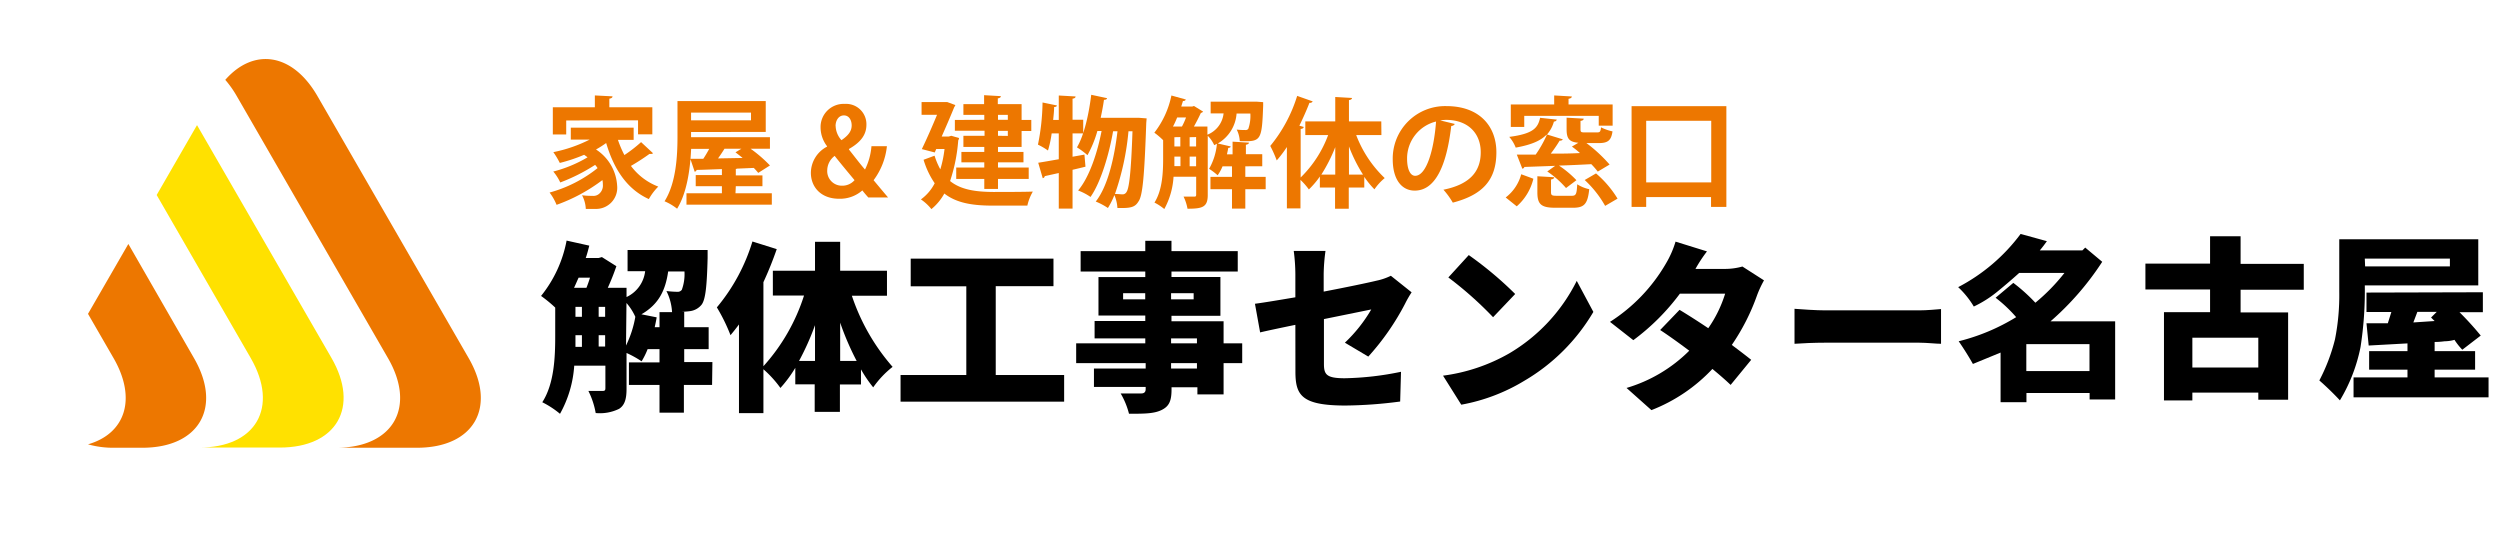 <svg id="レイヤー_1" data-name="レイヤー 1" xmlns="http://www.w3.org/2000/svg" width="386.65" height="82.64" viewBox="0 0 386.65 82.64">
  <defs>
    <style>
      .cls-1 {
        fill: #fff;
      }

      .cls-2 {
        fill: #ed7700;
      }

      .cls-3 {
        fill: #ffe100;
      }
    </style>
  </defs>
  <rect class="cls-1" width="386.65" height="82.64"/>
  <g>
    <path d="M110.13,59.53h-4.36v4.29H102V59.53H97.27V56.05H102V54h-1.84a11.33,11.33,0,0,1-.93,1.88,16,16,0,0,0-2.33-1.29v5.56c0,1.48-.25,2.5-1.15,3.08a6.75,6.75,0,0,1-3.62.65A12.5,12.5,0,0,0,91,60.46h2.22c.33,0,.41-.11.41-.45V56.55H88.81A17.59,17.59,0,0,1,86.61,64a14.2,14.2,0,0,0-2.74-1.79c1.87-2.89,2-7.08,2-10.25V47.57a20.94,20.94,0,0,0-2.19-1.8,19.32,19.32,0,0,0,3.95-8.56l3.51.78c-.17.65-.33,1.3-.55,1.91h2l.5-.14,2.24,1.41c-.39,1.13-.83,2.25-1.33,3.34h2.9v1.43a5.05,5.05,0,0,0,2.88-4H97.06V38.67h12.38V39.9c-.11,4.41-.33,6.43-.93,7.22a2.75,2.75,0,0,1-1.79,1c-.32.05-.79.08-1.28.11h.38V50.6h3.78V54h-3.78v2h4.36ZM89.49,42.94c-.25.53-.46,1.06-.71,1.57H90.7c.19-.48.38-1,.55-1.57ZM89,52v1.65h1V51.84H89Zm0-3h1V47.46H89Zm3.59,0h1V47.46h-1Zm1,4.6V51.84h-1V53.6Zm3.23-.16A16.49,16.49,0,0,0,98.26,49a8.58,8.58,0,0,0-1.37-2.14ZM102,50.6V48.27h1.94a8.28,8.28,0,0,0-.87-3.26,15.44,15.44,0,0,0,1.67.12.78.78,0,0,0,.71-.31,7.05,7.05,0,0,0,.41-2.84h-2.52c-.41,2.84-1.4,5.05-4.14,6.63l2.36.47c-.08.51-.19,1-.3,1.52Z"/>
    <path d="M131.75,45.74a32.12,32.12,0,0,0,6.3,11,14.8,14.8,0,0,0-3,3.17,20.3,20.3,0,0,1-1.89-2.78v2.33H129.9V63.7H126V59.44h-3V56.89A19.38,19.38,0,0,1,120.7,60a16.76,16.76,0,0,0-2.63-2.89V63.9h-3.78V50.18c-.44.59-.88,1.15-1.31,1.66a27.63,27.63,0,0,0-2.11-4.3,29,29,0,0,0,5.5-10.19l3.76,1.18a55.07,55.07,0,0,1-2.06,5.11v13a29.75,29.75,0,0,0,6.28-10.93h-4.82V41.87h6.52V37.4h3.89v4.47h7.24v3.87Zm-5.7,10.08V50.29a40.2,40.2,0,0,1-2.47,5.53Zm6.44,0a42.94,42.94,0,0,1-2.55-5.92v5.92Z"/>
    <path d="M164.58,58v4.12h-25.3V58h10.17V44.28h-8.6V40h22.08v4.26H154V58Z"/>
    <path d="M192.12,56.16h-2.88V61h-4.05V59.89h-4v.34c0,1.85-.41,2.64-1.58,3.2s-2.69.56-5,.56a12,12,0,0,0-1.29-3.14h3.18c.43,0,.69-.19.69-.67v-.34h-8V57h8v-.84H166.44V53.1h10.69v-.76h-7.84V49.65h7.84V48.8h-7.24V42.85h7.24V42h-10V38.84h10v-1.6h4.05v1.6h10.25V42H181.18v.84h7.57v6h-7.57v.85h8.06V53.1h2.88Zm-15-9.86v-.95H173.7v.95Zm4-.95v.95h3.49v-.95Zm0,7.75h4v-.76h-4Zm4,3.06h-4V57h4Z"/>
    <path d="M200.34,50.24c-2.27.47-4.28.89-5.45,1.17l-.8-4.43c1.32-.17,3.65-.56,6.25-1V42.4a28.74,28.74,0,0,0-.25-3.59H205a28.78,28.78,0,0,0-.28,3.59v2.7c3.56-.68,6.91-1.38,8.17-1.69a9.1,9.1,0,0,0,2.22-.76l3.21,2.56a16.61,16.61,0,0,0-1,1.74,38.7,38.7,0,0,1-5.7,8.2L208,53a23,23,0,0,0,4.08-5.14l-7.32,1.49v6.91c0,1.65.36,2.24,3.21,2.24a46.32,46.32,0,0,0,8.71-1l-.13,4.6a68.17,68.17,0,0,1-8.44.62c-6.88,0-7.76-1.63-7.76-5.28Z"/>
    <path d="M233.39,54.67a26.94,26.94,0,0,0,10.47-11.23l2.57,4.8a29.94,29.94,0,0,1-10.66,10.64A28.57,28.57,0,0,1,226,62.59l-2.82-4.49A27.87,27.87,0,0,0,233.39,54.67Zm.93-9.18-3.4,3.57A56.13,56.13,0,0,0,224,42.91l3.16-3.46a55.81,55.81,0,0,1,7.16,6Z"/>
    <path d="M262.22,41.59h4.55a9.9,9.9,0,0,0,2.71-.37l3.34,2.14a16.54,16.54,0,0,0-1.07,2.3,33.16,33.16,0,0,1-3.91,7.69c1.17.87,2.24,1.69,3,2.3l-3.18,3.88c-.71-.68-1.7-1.55-2.82-2.47a25.71,25.71,0,0,1-9.43,6.37L251.56,60a22.88,22.88,0,0,0,9.7-5.76c-1.65-1.24-3.26-2.39-4.5-3.2l3-3.12c1.26.76,2.85,1.77,4.44,2.84a19.2,19.2,0,0,0,2.61-5.34h-7a34.56,34.56,0,0,1-7.2,7.19L249,49.78a26.35,26.35,0,0,0,8.68-9.07,15,15,0,0,0,1.46-3.34L264,38.88A22.12,22.12,0,0,0,262.22,41.59Z"/>
    <path d="M282.28,48h14.55c1.23,0,2.58-.14,3.37-.2v5.37c-.71,0-2.25-.17-3.37-.17H282.28c-1.56,0-3.62.08-4.74.17V47.76C278.63,47.85,280.93,48,282.28,48Z"/>
  </g>
  <g>
    <path class="cls-2" d="M60,55.38,36.61,14.85a15.68,15.68,0,0,0-1.77-2.5c4.39-5,10.39-4.18,14.25,2.5L72.48,55.38c4.41,7.63.81,13.87-8,13.87H52C60.8,69.25,64.41,63,60,55.38Z"/>
    <path class="cls-3" d="M38.78,55.38,24.23,30.16l6.24-10.81,20.79,36c4.41,7.63.8,13.87-8,13.87H30.77C39.58,69.25,43.18,63,38.78,55.38Z"/>
    <path class="cls-2" d="M17.56,55.38l-3.95-6.84,6.24-10.81L30,55.38c4.41,7.63.8,13.87-8,13.87H17.68a14.35,14.35,0,0,1-4.07-.53C19.36,67.07,21.21,61.7,17.56,55.38Z"/>
  </g>
  <g>
    <path d="M316.57,37.3c-.37.52-.73,1-1.1,1.43h6.59l.44-.44,2.63,2.2a43.69,43.69,0,0,1-8,9.21h10V61.78h-3.95v-1h-9.77V62.2h-4V54.53l-4.28,1.76c-.66-1.17-1.39-2.34-2.2-3.51a31.48,31.48,0,0,0,8.89-3.73,21.49,21.49,0,0,0-3.18-3l2.74-2.3a26.8,26.8,0,0,1,3.41,3.07,29.73,29.73,0,0,0,4.5-4.61h-7c-1.39,1.25-2.56,2.23-3.51,3a18,18,0,0,1-3.51,2.2,13.74,13.74,0,0,0-2.42-3,28.38,28.38,0,0,0,9.66-8.23Zm-3.18,20.09h9.77V53.22h-9.77Z"/>
    <path d="M346.53,36.54v4.27h9.77v4h-9.77v3.51h7.35v13.5h-4.61v-1.1h-10.2v1.21h-4.39V48.28h7.13V44.77h-10v-4h10V36.54Zm-7.46,20.3h10.2V52.23h-10.2Z"/>
    <path d="M383.29,37v7.14H365.74a56.47,56.47,0,0,1-.66,9.54,25.72,25.72,0,0,1-3.19,8.24,44,44,0,0,0-3.18-3.08,28.46,28.46,0,0,0,2.42-6.36,34.94,34.94,0,0,0,.66-7.36V37Zm.71,8.2v3.08h-3.62a46.9,46.9,0,0,1,3.29,3.62l-2.85,2.19a9.93,9.93,0,0,1-1.21-1.53,5.66,5.66,0,0,1-1.53.22,11.28,11.28,0,0,1-1.54.11v1.42h6.26v2.86h-6.26v1.2h8.34v3.08H364V58.37h8.34v-1.2h-5.93V54.31h5.93v-1.2l-6,.33L366,50h3.3l.55-1.75H366v-3Zm-18.21-4H378.9V40H365.74Zm7.46,8.67,3.29-.22-.55-.54.88-.88h-3Z"/>
  </g>
  <g>
    <path class="cls-2" d="M95.57,21.63a15.89,15.89,0,0,0,1,2.35,21.11,21.11,0,0,0,2.58-2L101,23.7a.5.5,0,0,1-.36.11h-.2a33.38,33.38,0,0,1-2.86,1.85,9.45,9.45,0,0,0,4.23,3.2,8.75,8.75,0,0,0-1.46,1.93c-3.4-1.54-5.41-4.65-6.6-8.67a16.09,16.09,0,0,1-1.57,1,7.16,7.16,0,0,1,3.27,5.63,3.27,3.27,0,0,1-3.4,3.56c-.43,0-.94,0-1.45,0a5,5,0,0,0-.58-2.11,12.19,12.19,0,0,0,1.6.09,1.34,1.34,0,0,0,1.08-.35,1.66,1.66,0,0,0,.54-1.39,3.46,3.46,0,0,0-.07-.7,26.48,26.48,0,0,1-7.09,3.83A8.29,8.29,0,0,0,85,29.78,20.58,20.58,0,0,0,92.42,26a3.47,3.47,0,0,0-.38-.5,28.1,28.1,0,0,1-5.39,2.72,7.44,7.44,0,0,0-1.08-1.69,20.23,20.23,0,0,0,5.3-2.2c-.16-.13-.35-.26-.53-.39a24.78,24.78,0,0,1-3.76,1.26,13.25,13.25,0,0,0-1-1.67,22,22,0,0,0,5.62-1.94H88.28V19.74H98v1.89Zm-8-3v2.17H85.5V16.59H92V14.76l2.73.14c0,.19-.15.3-.49.36v1.33h6.65v4.19H98.68V18.61Z"/>
    <path class="cls-2" d="M113.75,29.89h5.62v1.76h-13.2V29.89h5.48V28.8H107.6V27.08h4.05v-.93c-1.48.05-2.84.11-3.91.13a.38.38,0,0,1-.3.28l-.67-2,2,0c.31-.46.63-1,.92-1.54h-2.8c-.13,3-.62,6.76-2.17,9.26a8.35,8.35,0,0,0-1.94-1.15c1.81-2.87,2-7.09,2-10V15.63h13.65v4.78H106.88v.81h12.2V23h-3a20.82,20.82,0,0,1,3,2.59l-1.81,1.15c-.18-.22-.42-.5-.69-.77l-2.57.11a.81.81,0,0,1-.21.05v1h4.12V28.8h-4.12Zm2.4-12.47h-9.27v1.19h9.27ZM114.67,23h-2.62c-.28.46-.64,1-1,1.5l3.8-.07c-.38-.32-.76-.61-1.1-.87Z"/>
    <path class="cls-2" d="M137.17,22.61a10.62,10.62,0,0,1-2.06,5.26c.65.78,1.39,1.67,2.24,2.67h-3.06c-.29-.33-.56-.63-.92-1.09a5.24,5.24,0,0,1-3.58,1.29c-2.93,0-4.38-1.92-4.38-4a4.6,4.6,0,0,1,2.5-4.06v-.07a4.8,4.8,0,0,1-1-2.91,3.57,3.57,0,0,1,3.76-3.63A3.14,3.14,0,0,1,134,19.28c0,1.42-.71,2.63-2.7,3.76v.09c.8,1,1.75,2.26,2.48,3.09a9.82,9.82,0,0,0,1-3.61Zm-5,5.26c-.83-1-2-2.39-3.08-3.76a2.84,2.84,0,0,0-1.15,2.21,2.26,2.26,0,0,0,2.28,2.4A2.51,2.51,0,0,0,132.16,27.87Zm-2.93-8.39a3.43,3.43,0,0,0,.9,2.2c1.05-.72,1.58-1.38,1.58-2.29,0-.72-.35-1.54-1.2-1.54S129.23,18.68,129.23,19.48Z"/>
    <path class="cls-2" d="M147.13,21l1.2.35a1,1,0,0,1-.13.37A25.87,25.87,0,0,1,146.94,28c1.7,1.37,4,1.67,6.67,1.69,1.08,0,4.79,0,6.13-.06a7.5,7.5,0,0,0-.85,2.17h-5.34c-3.07,0-5.58-.37-7.5-1.87a8.21,8.21,0,0,1-2,2.41,7.41,7.41,0,0,0-1.62-1.5,7,7,0,0,0,2.13-2.5,12.92,12.92,0,0,1-1.72-3.63l1.7-.63a11.25,11.25,0,0,0,.89,2.11,17.64,17.64,0,0,0,.65-3.15H144.8l-.23.54-2-.52c.79-1.63,1.68-3.67,2.35-5.3h-2.39V15.79h3.58l.4,0,1.25.46a3,3,0,0,1-.19.35c-.47,1.17-1.19,2.84-1.93,4.52h1.08Zm5.1-2.47v-.76H149V16.11h3.2V14.72l2.59.15c0,.18-.15.29-.47.35v.89H158v2.44h1.5v1.71H158v2.46h-3.65v.78h3.94v1.61h-3.94v.8h4.75v1.76h-4.75v1.55h-2.12V27.67h-4.34V25.91h4.34v-.8h-3.54V23.5h3.54v-.78H149V21h3.27v-.78h-4.59V18.55Zm3.64-.76h-1.52v.76h1.52Zm0,3.25v-.78h-1.52V21Z"/>
    <path class="cls-2" d="M167.72,23.91l.16,1.87q-1,.25-2,.48v6h-2.13V26.76l-2.17.48a.37.37,0,0,1-.31.32l-.7-2.39c.86-.13,2-.34,3.18-.54v-4h-1.1a16.62,16.62,0,0,1-.57,2.65,10.53,10.53,0,0,0-1.55-.91,34.54,34.54,0,0,0,.71-6.52l2.22.46c0,.15-.18.24-.43.24,0,.63-.08,1.3-.15,2h.87V14.77l2.6.15c0,.17-.14.3-.47.34v3.26h1.65v2.11h-1.65v3.61Zm8.44-5.69,1.18.09-.06.71c-.29,8.3-.56,11.28-1.21,12.15-.43.7-.92,1-2.46,1-.25,0-.52,0-.79,0a5.88,5.88,0,0,0-.47-2,12.16,12.16,0,0,1-1,2,10.41,10.41,0,0,0-1.88-1c1.92-2.43,2.91-7,3.36-10.87h-.68c-.6,3.46-1.87,7.85-3.49,10.16a8.62,8.62,0,0,0-1.92-1c1.75-2.05,3-5.91,3.63-9.2h-.65A17.52,17.52,0,0,1,168.19,24a12.31,12.31,0,0,0-1.63-1.21c1.08-1.79,1.83-5,2.21-8.13l2.44.52c0,.17-.2.26-.47.26-.13.93-.31,1.85-.51,2.78h5.46Zm-1.63,2.08a40.52,40.52,0,0,1-2.09,9.7c.48,0,.92.06,1.17.06a.69.69,0,0,0,.62-.37c.39-.56.7-2.89.92-9.39Z"/>
    <path class="cls-2" d="M195.75,27.35v1.91H192.6v3h-2.06v-3h-3.33V27.35h3.33V25.72h-1.46a6.77,6.77,0,0,1-.76,1.39,9.76,9.76,0,0,0-1.32-1,9.55,9.55,0,0,0,1.21-3.87l-.42.21a4.78,4.78,0,0,0-1-1.45v9.17c0,1.89-.86,2.11-3.13,2.11a7.06,7.06,0,0,0-.61-1.87c.72,0,1.43,0,1.66,0s.29-.07.29-.31V27.33H181.5a11.82,11.82,0,0,1-1.43,5,8,8,0,0,0-1.52-1c1.23-1.93,1.34-4.71,1.34-6.8V21.68a11.57,11.57,0,0,0-1.36-1.16,13.88,13.88,0,0,0,2.64-5.75l2.23.62a.38.38,0,0,1-.44.22l-.27.87h1.7l.27-.09,1.41.87a.5.5,0,0,1-.34.2c-.27.59-.67,1.39-1.08,2.11h2.09v1.26a4,4,0,0,0,2.5-3.29h-2V15.72h6.64l.42,0,1.06.08c0,.16,0,.38,0,.57-.2,5.5-.35,5.54-3.62,5.46a4.45,4.45,0,0,0-.47-1.79,10.44,10.44,0,0,0,1.3.07.53.53,0,0,0,.49-.18,6.06,6.06,0,0,0,.32-2.37h-2.13a5.81,5.81,0,0,1-2.91,4.63l2,.46c0,.13-.16.22-.38.22-.05.34-.13.67-.2,1h.87V21.91l2.53.15c0,.16-.14.27-.47.33v1.46h2.53v1.87H192.6v1.63ZM182.8,19.57a10.14,10.14,0,0,0,.63-1.4h-1.37c-.2.48-.42,1-.65,1.4Zm-1.17,4.65c0,.82,0,1.06,0,1.47h.94V24.22Zm0-3v1.43h.92V21.2Zm2.36,0v1.43h1V21.2Zm0,4.49h1V24.22h-1Z"/>
    <path class="cls-2" d="M213.65,20.89h-3.9a18,18,0,0,0,4.41,6.65,8.51,8.51,0,0,0-1.59,1.74A12.91,12.91,0,0,1,211,27.35V29h-2.4v3.28h-2.12V29h-2.35v-1.7a13.14,13.14,0,0,1-1.7,2,10.37,10.37,0,0,0-1.3-1.48v4.41h-2.1V22.74a18.37,18.37,0,0,1-1.57,2.07,19.48,19.48,0,0,0-1-2.24,22.65,22.65,0,0,0,4.16-7.74l2.4.85a.46.46,0,0,1-.5.22c-.46,1.19-1,2.39-1.56,3.54l.67.19c0,.16-.16.29-.47.31v7.51a17.76,17.76,0,0,0,4.25-6.56h-3.53V18.78h4.63V15l2.59.15c0,.16-.15.29-.47.33v3.3h5Zm-7.14,1.87A24.53,24.53,0,0,1,204.36,27h2.15ZM208.63,27h2.17a24.19,24.19,0,0,1-2.17-4.35Z"/>
    <path class="cls-2" d="M225,19.17a.62.62,0,0,1-.55.31c-.74,6.34-2.54,10-5.65,10-2,0-3.4-1.7-3.4-4.85a8.11,8.11,0,0,1,8.3-8.22c5.11,0,7.73,3.11,7.73,7.13,0,4.35-2.18,6.61-6.74,7.8a11.86,11.86,0,0,0-1.45-2c4.13-.83,5.77-2.85,5.77-5.8s-2-5-5.35-5a6.7,6.7,0,0,0-.92.08Zm-2.88-.38a5.88,5.88,0,0,0-4.5,5.75c0,1.55.45,2.65,1.25,2.65C220.62,27.19,221.79,23.13,222.1,18.79Z"/>
    <path class="cls-2" d="M232.87,30.54a6.67,6.67,0,0,0,2.4-3.59c1.81.66,1.84.68,1.88.7a8.21,8.21,0,0,1-2.57,4.26Zm6.31-9.71c-.84.87-2.19,1.54-4.76,2a5.62,5.62,0,0,0-1-1.66c3.69-.48,4.43-1.37,4.77-2.95l2.59.28a.45.45,0,0,1-.45.3,5.05,5.05,0,0,1-1.07,2l2.44.75c-.07.15-.23.21-.49.21a20.89,20.89,0,0,1-1.37,2c1.45,0,3,0,4.52-.09-.42-.37-.85-.72-1.25-1l1-.59c-1.46-.13-1.82-.68-1.82-2.11V18.2l2.64.15c0,.19-.15.3-.49.35V20c0,.44.11.48.7.48H247c.44,0,.54-.11.62-.78a7.53,7.53,0,0,0,1.77.62c-.2,1.42-.73,1.81-2.14,1.81h-1.89a23,23,0,0,1,3.58,3.32l-1.83,1.09c-.25-.33-.58-.72-1-1.15-1.68.09-3.38.17-5,.22a15.62,15.62,0,0,1,2.7,2.26l-1.61,1.21a14.7,14.7,0,0,0-2.9-2.56l1.22-.87-4.76.17a.37.37,0,0,1-.32.27l-.85-2.18c.83,0,1.82,0,2.92,0a18,18,0,0,0,1.7-3Zm-3.44-1.2h-2.08V16.16h6.71v-1.4l2.73.16c0,.17-.16.3-.51.36v.88h6.82v3.28h-2.15V17.92H235.74Zm7.34,10.65c.65,0,.78-.22.85-1.78a5.66,5.66,0,0,0,1.86.76c-.23,2.3-.79,2.87-2.49,2.87h-2.77c-2.22,0-2.76-.57-2.76-2.41V27.26l2.6.15c0,.18-.15.3-.49.35v1.95c0,.51.15.57.92.57Zm3.76-3.46a16.07,16.07,0,0,1,3.33,3.9l-1.92,1.12a16.33,16.33,0,0,0-3.16-4Z"/>
    <path class="cls-2" d="M252.34,16.42H267V32h-2.37V30.48H254.6V32h-2.26Zm2.26,11.79h10.06V18.68H254.6Z"/>
  </g>
</svg>
